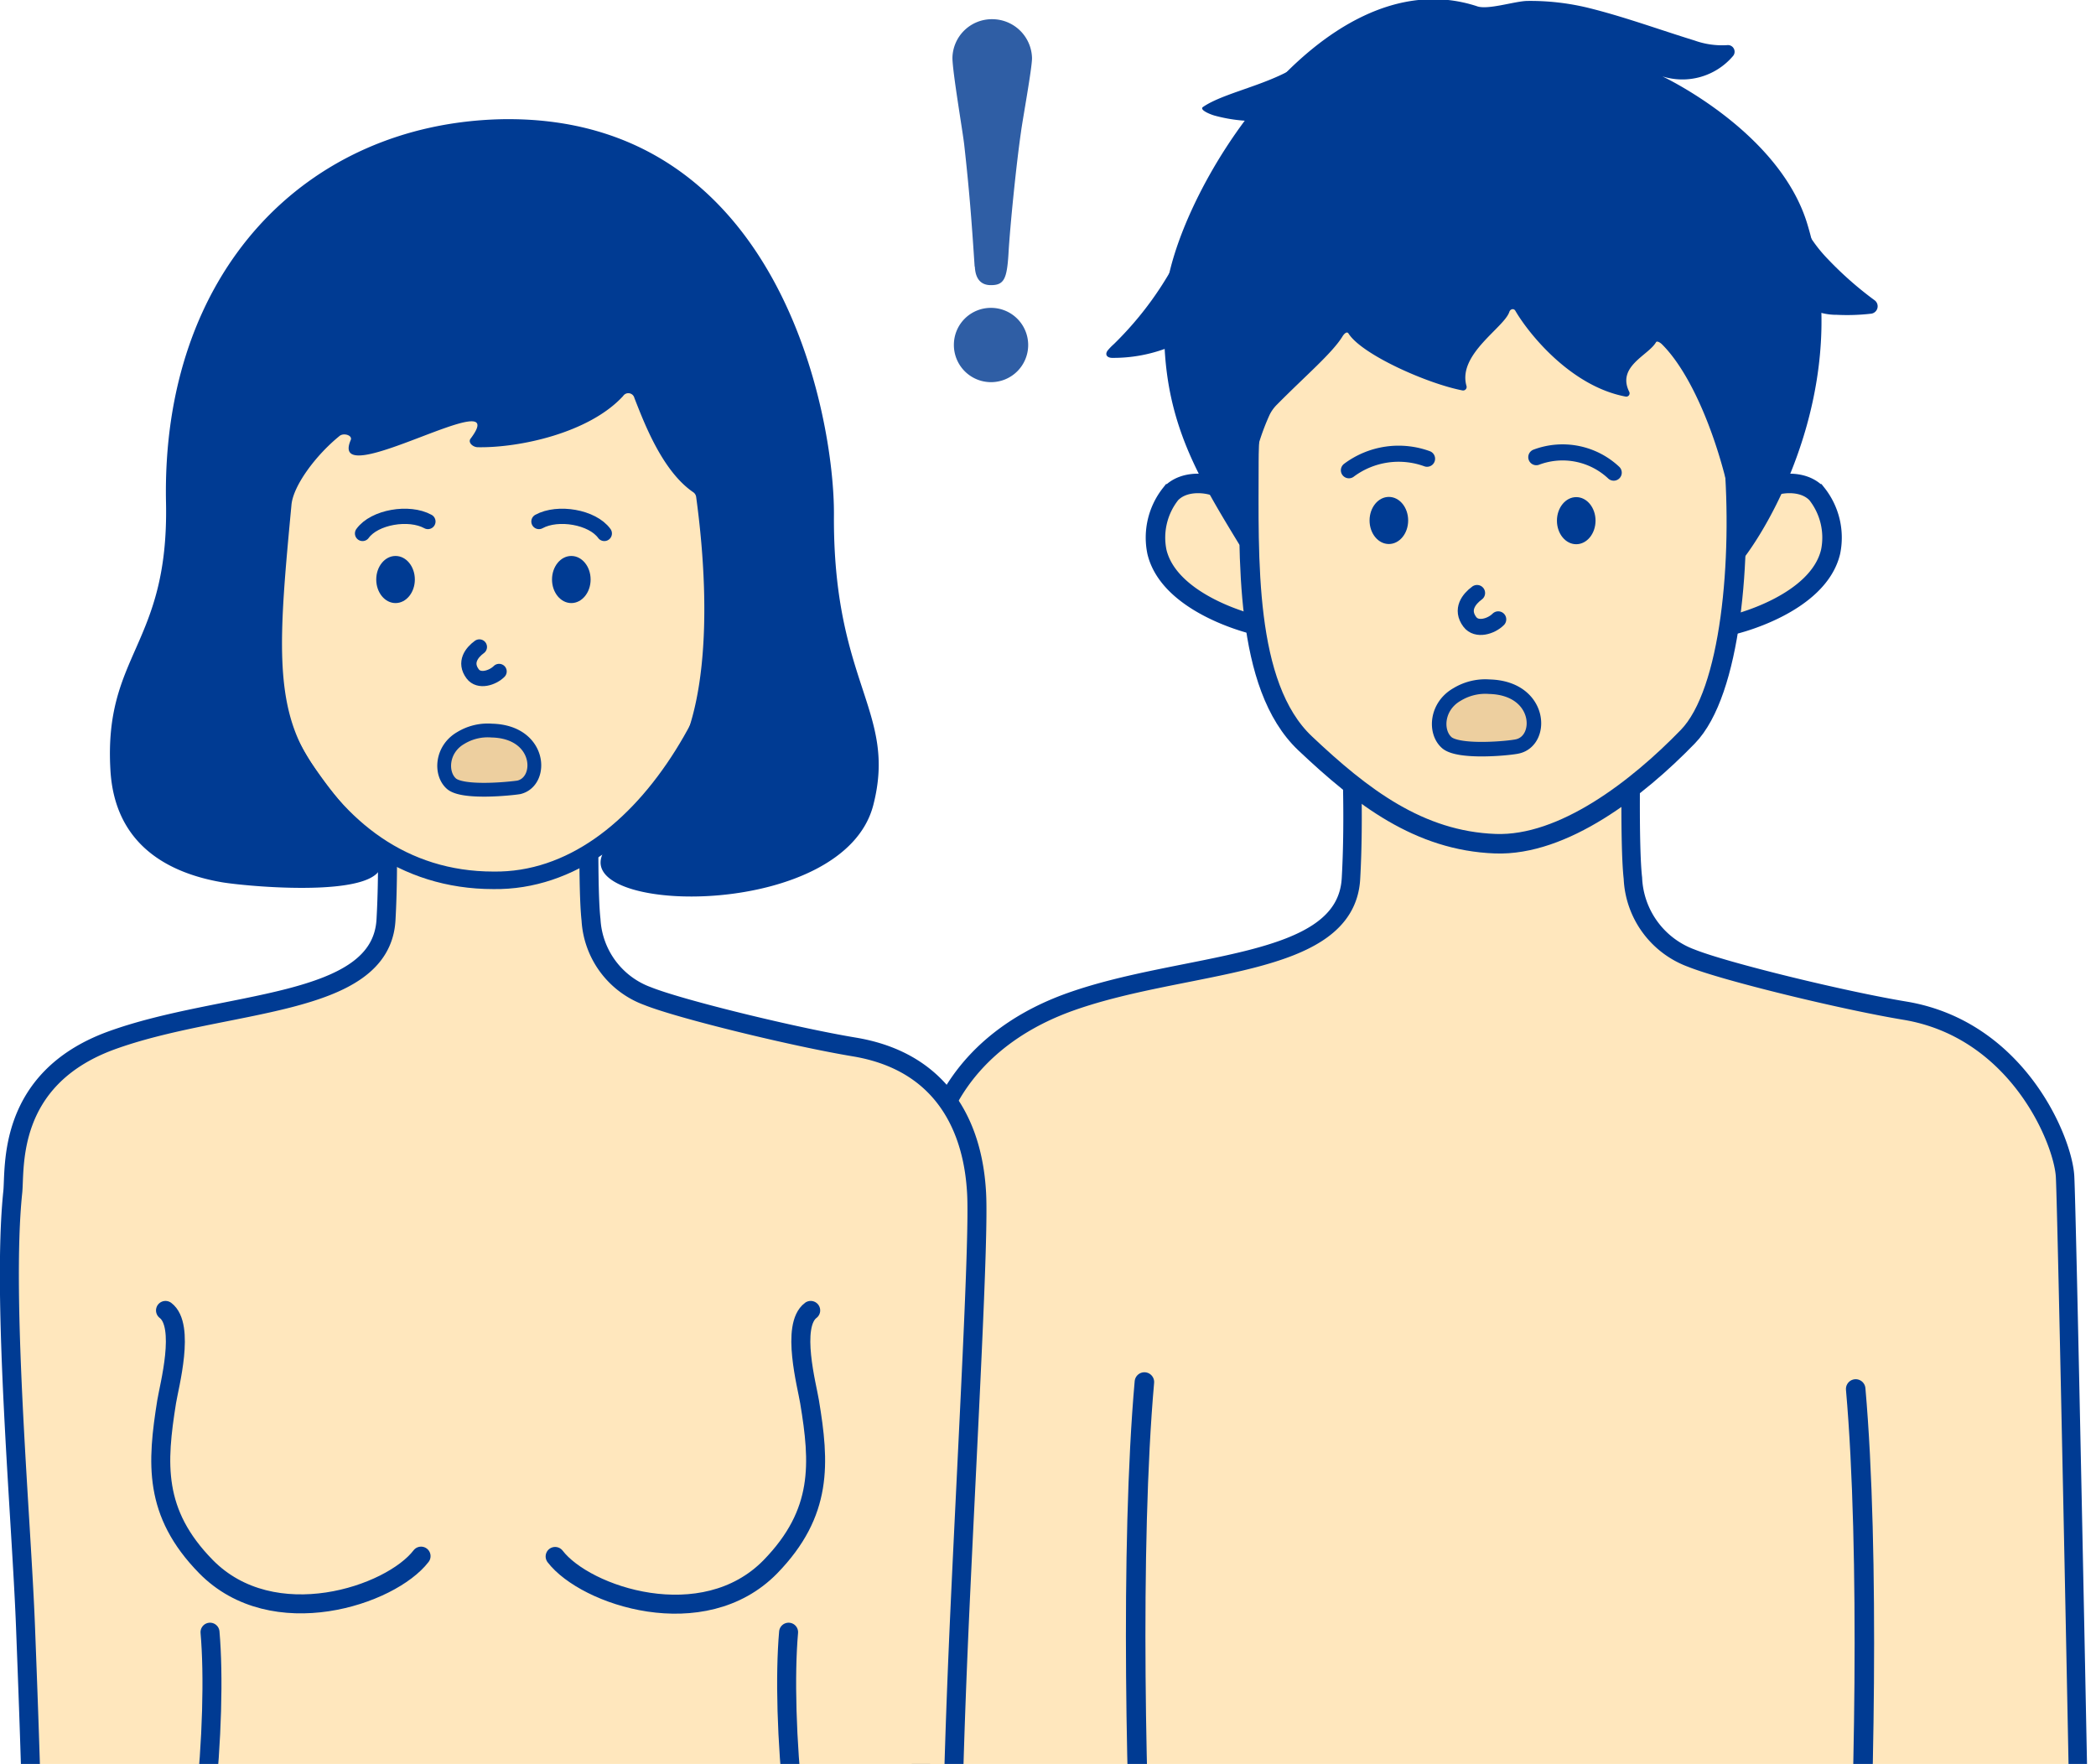 <svg xmlns="http://www.w3.org/2000/svg" width="202" height="170" viewBox="0 0 202 170"><defs><style>.cls-1,.cls-2,.cls-3,.cls-4,.cls-9{fill:#ffe7bd;}.cls-1,.cls-10,.cls-11,.cls-2,.cls-3,.cls-4,.cls-6,.cls-7,.cls-9{stroke:#003b93;}.cls-1,.cls-10,.cls-11,.cls-2,.cls-3,.cls-4,.cls-6,.cls-7{stroke-linecap:round;}.cls-1,.cls-3,.cls-4{stroke-linejoin:round;}.cls-1{stroke-width:1.78px;}.cls-10,.cls-11,.cls-2,.cls-6,.cls-7,.cls-9{stroke-miterlimit:10;}.cls-2{stroke-width:1.88px;}.cls-3{stroke-width:1.83px;}.cls-4{stroke-width:1.69px;}.cls-5{fill:#003b93;}.cls-10,.cls-6{fill:none;}.cls-6{stroke-width:1.47px;}.cls-11,.cls-7{fill:#edcf9f;}.cls-7{stroke-width:1.33px;}.cls-8{fill:#2f5ea5;}.cls-9{stroke-width:1.88px;}.cls-10{stroke-width:1.55px;}.cls-11{stroke-width:1.4px;}</style></defs><title>illust_pingpong</title><g id="レイヤー_2" data-name="レイヤー 2"><g id="レイヤー_1-2" data-name="レイヤー 1"><path class="cls-1" d="M88.71,189.89c0-20.76.22-70.72,1.11-79.19.24-2.34,2.54-10.11,12.92-14,11.28-4.18,27-3.18,27.46-12.06.34-6,0-12.45,0-12.45h27s-.19,9.34.17,12.45A8.6,8.6,0,0,0,163,92.34c3.27,1.31,14.65,4.08,20.57,5.06,10.87,1.8,15.27,12.53,15.45,16s1.19,54.07,1.6,76.26"/><path class="cls-2" d="M110.29,133.19c-1.39,15.69-.83,41.17.06,55.91"/><path class="cls-2" d="M178.84,133.86c1.38,15.64.83,41.2-.06,55.91"/><path class="cls-3" d="M3.19,190.18c.17-9.68-.34-23.15-.73-33.36-.39-10.39-2.31-31.6-1.23-41.93.24-2.27-.65-10.85,9.4-14.58,10.91-4,26.08-3.08,26.57-11.66.33-5.82,0-12,0-12h19.6s-.18,9,.16,12A8.32,8.32,0,0,0,62.42,96c3.17,1.27,14.18,3.95,19.91,4.9,10.52,1.75,11.61,10.77,11.79,14.11.24,4.38-.84,23.38-1.62,40.4-.43,9.55-1,24.33-.69,34.34"/><path class="cls-3" d="M15.95,126.29c1.94,1.46.35,7.3.11,8.8-.94,5.91-1.3,10.69,3.78,15.88,6.48,6.61,17.82,2.81,20.74-1"/><path class="cls-3" d="M78.13,126.29c-1.94,1.46-.35,7.3-.11,8.8C79,141,79.32,145.78,74.24,151c-6.48,6.61-17.82,2.81-20.74-1"/><path class="cls-3" d="M76,157.3c-.73,8.33.68,25.26,4.06,32.9"/><path class="cls-3" d="M20.24,157.3c.73,8.33-.68,25.26-4.06,32.9"/><path class="cls-4" d="M72.88,48.33c0,16.28-10.41,36.71-25.32,36.51-17.47,0-25-20.23-25-36.51S34.32,15,48.21,15,72.88,32.05,72.88,48.33Z"/><path class="cls-5" d="M33.8,42.41c.2-.46-.68-.72-1.07-.4-2.31,1.87-4.47,4.8-4.64,6.64-1.18,12.56-1.82,19.44,2,25,4.05,5.9,4.79,5.07,6.48,8.85,1.9,4.24-12.27,3-15.16,2.53-5.24-.9-10.37-3.65-10.77-10.84C10,63,16.27,62.22,16,48.49c-.48-22.3,13.52-36.57,32.33-37C75.19,11,80.43,40.22,80.37,49.6c-.11,16.32,6.13,18.93,3.79,28-2.82,10.88-27.87,10.58-26.2,5,.73-2.44,2.84-4.53,5.9-7.79,4.09-4.37,4.84-15.12,3.23-26.93a.66.66,0,0,0-.29-.45c-3-2.06-4.74-6.74-5.66-9.07a.6.6,0,0,0-1.09-.19c-3.27,3.56-10,5-14,4.93-.48,0-1-.47-.68-.85C49.6,36.6,31.52,47.73,33.8,42.41Z"/><ellipse class="cls-5" cx="38.12" cy="55.85" rx="1.86" ry="2.27"/><path class="cls-6" d="M41.24,50.26c-1.82-1-5.15-.44-6.3,1.15"/><ellipse class="cls-5" cx="55.06" cy="55.85" rx="1.86" ry="2.27"/><path class="cls-6" d="M51.94,50.26c1.82-1,5.15-.44,6.3,1.15"/><path class="cls-6" d="M46.2,62.35c-.73.53-1.48,1.48-.65,2.59.61.82,1.93.39,2.55-.23"/><path class="cls-7" d="M50,75.88c2.4-.56,2.17-5.35-2.59-5.47a5,5,0,0,0-3,.71c-1.88,1.08-2,3.43-.91,4.4S49.26,76,50,75.88Z"/><path class="cls-8" d="M91.93,33.22a3.56,3.56,0,0,1,3.57-3.55,3.58,3.58,0,1,1-3.57,3.55Zm2-7.53c-.3-4.54-.51-7.29-1-11.7-.13-1.22-1.14-7.07-1.14-8.42a3.8,3.8,0,0,1,3.84-3.72A3.84,3.84,0,0,1,99.46,5.6c0,1-.92,6-1.06,7.1-.46,3.15-1.07,9.22-1.21,11.78-.15,2.38-.42,3-1.68,3C94.52,27.49,94,26.86,93.95,25.69Z"/><path class="cls-9" d="M119.59,50.28c.19-1.06-1-2.59-1.91-3.16s-3.47-1-4.85.47a6.79,6.79,0,0,0-1.33,5.6c1.2,5,9.15,7.08,10.32,7.2"/><path class="cls-9" d="M168.33,50.28c-.19-1.06,1-2.59,1.91-3.16s3.47-1,4.85.47a6.79,6.79,0,0,1,1.33,5.6c-1.2,5-9.15,7.08-10.32,7.2"/><path class="cls-9" d="M167.08,44c.83,9.82-.25,22.72-4.42,27-4.85,5-12,10.55-18.55,10.31-7.34-.27-12.85-4.49-18.33-9.67-5.9-5.58-5.42-17.88-5.42-27.16,0-16.13,10.48-33,24.25-33S165.72,27.91,167.08,44Z"/><ellipse class="cls-5" cx="151.91" cy="50.19" rx="2.27" ry="1.86" transform="translate(101.48 202.01) rotate(-89.91)"/><path class="cls-10" d="M148.06,44.06a7.2,7.2,0,0,1,7.46,1.49"/><ellipse class="cls-5" cx="133.85" cy="50.16" rx="2.27" ry="1.86" transform="translate(83.48 183.93) rotate(-89.91)"/><path class="cls-10" d="M130,45.32a8,8,0,0,1,7.53-1.11"/><path class="cls-10" d="M142.35,57.15c-.78.57-1.59,1.59-.7,2.78.66.88,2.08.43,2.74-.24"/><path class="cls-11" d="M146.26,71.93c2.52-.58,2.28-5.62-2.72-5.75a5.23,5.23,0,0,0-3.12.75c-2,1.14-2.15,3.6-1,4.63S145.52,72.11,146.26,71.93Z"/><path class="cls-5" d="M174.17,21.56c4.26,14-2.4,27.3-6.09,32.2a.31.31,0,0,1-.56-.17c-.38-6.8-3.5-16.6-7.37-20.43-.15-.14-.46-.34-.56-.17-.73,1.27-3.8,2.31-2.57,4.78a.32.32,0,0,1-.35.45c-5.32-1-9.39-6.13-10.63-8.27-.15-.26-.49-.17-.58.11-.5,1.52-5,4.08-4.13,7.13a.34.34,0,0,1-.37.44c-3.4-.65-9.72-3.46-11-5.49-.17-.26-.47.09-.59.3-1,1.61-3.51,3.73-6.28,6.53a3.64,3.64,0,0,0-.73,1c-1.4,3.08-2.21,6.66-2.37,12.3a.32.32,0,0,1-.59.15c-4.47-7.35-7.89-13-7.09-23.7.74-9.85,15-33,30-28.13C143.35,1,146,.1,147.21.09A23.68,23.68,0,0,1,153,.74c3.47.85,6.89,2.11,10.3,3.16a7.86,7.86,0,0,0,3.15.45A.64.64,0,0,1,167,5.42a6.4,6.4,0,0,1-6.79,1.94S171.45,12.62,174.17,21.56Z"/><path class="cls-5" d="M129.35,2.94A8.9,8.9,0,0,0,126.4,5.3c-2.81,2.7-8.08,3.39-10.45,5-.42.27.66.72,1.14.85a14.89,14.89,0,0,0,9.67-.65"/><path class="cls-5" d="M172.54,18.2a13.89,13.89,0,0,0,3.6,6.75,34,34,0,0,0,4.54,4,.72.72,0,0,1-.34,1.28,20.24,20.24,0,0,1-3.31.11,5.76,5.76,0,0,1-2.82-.71A2.42,2.42,0,0,1,173,27.17"/><path class="cls-5" d="M113.85,24.16a32.49,32.49,0,0,1-6.5,9,5.58,5.58,0,0,0-.61.63c-.3.43,0,.72.51.7a14.55,14.55,0,0,0,9.43-3.42"/></g></g></svg>